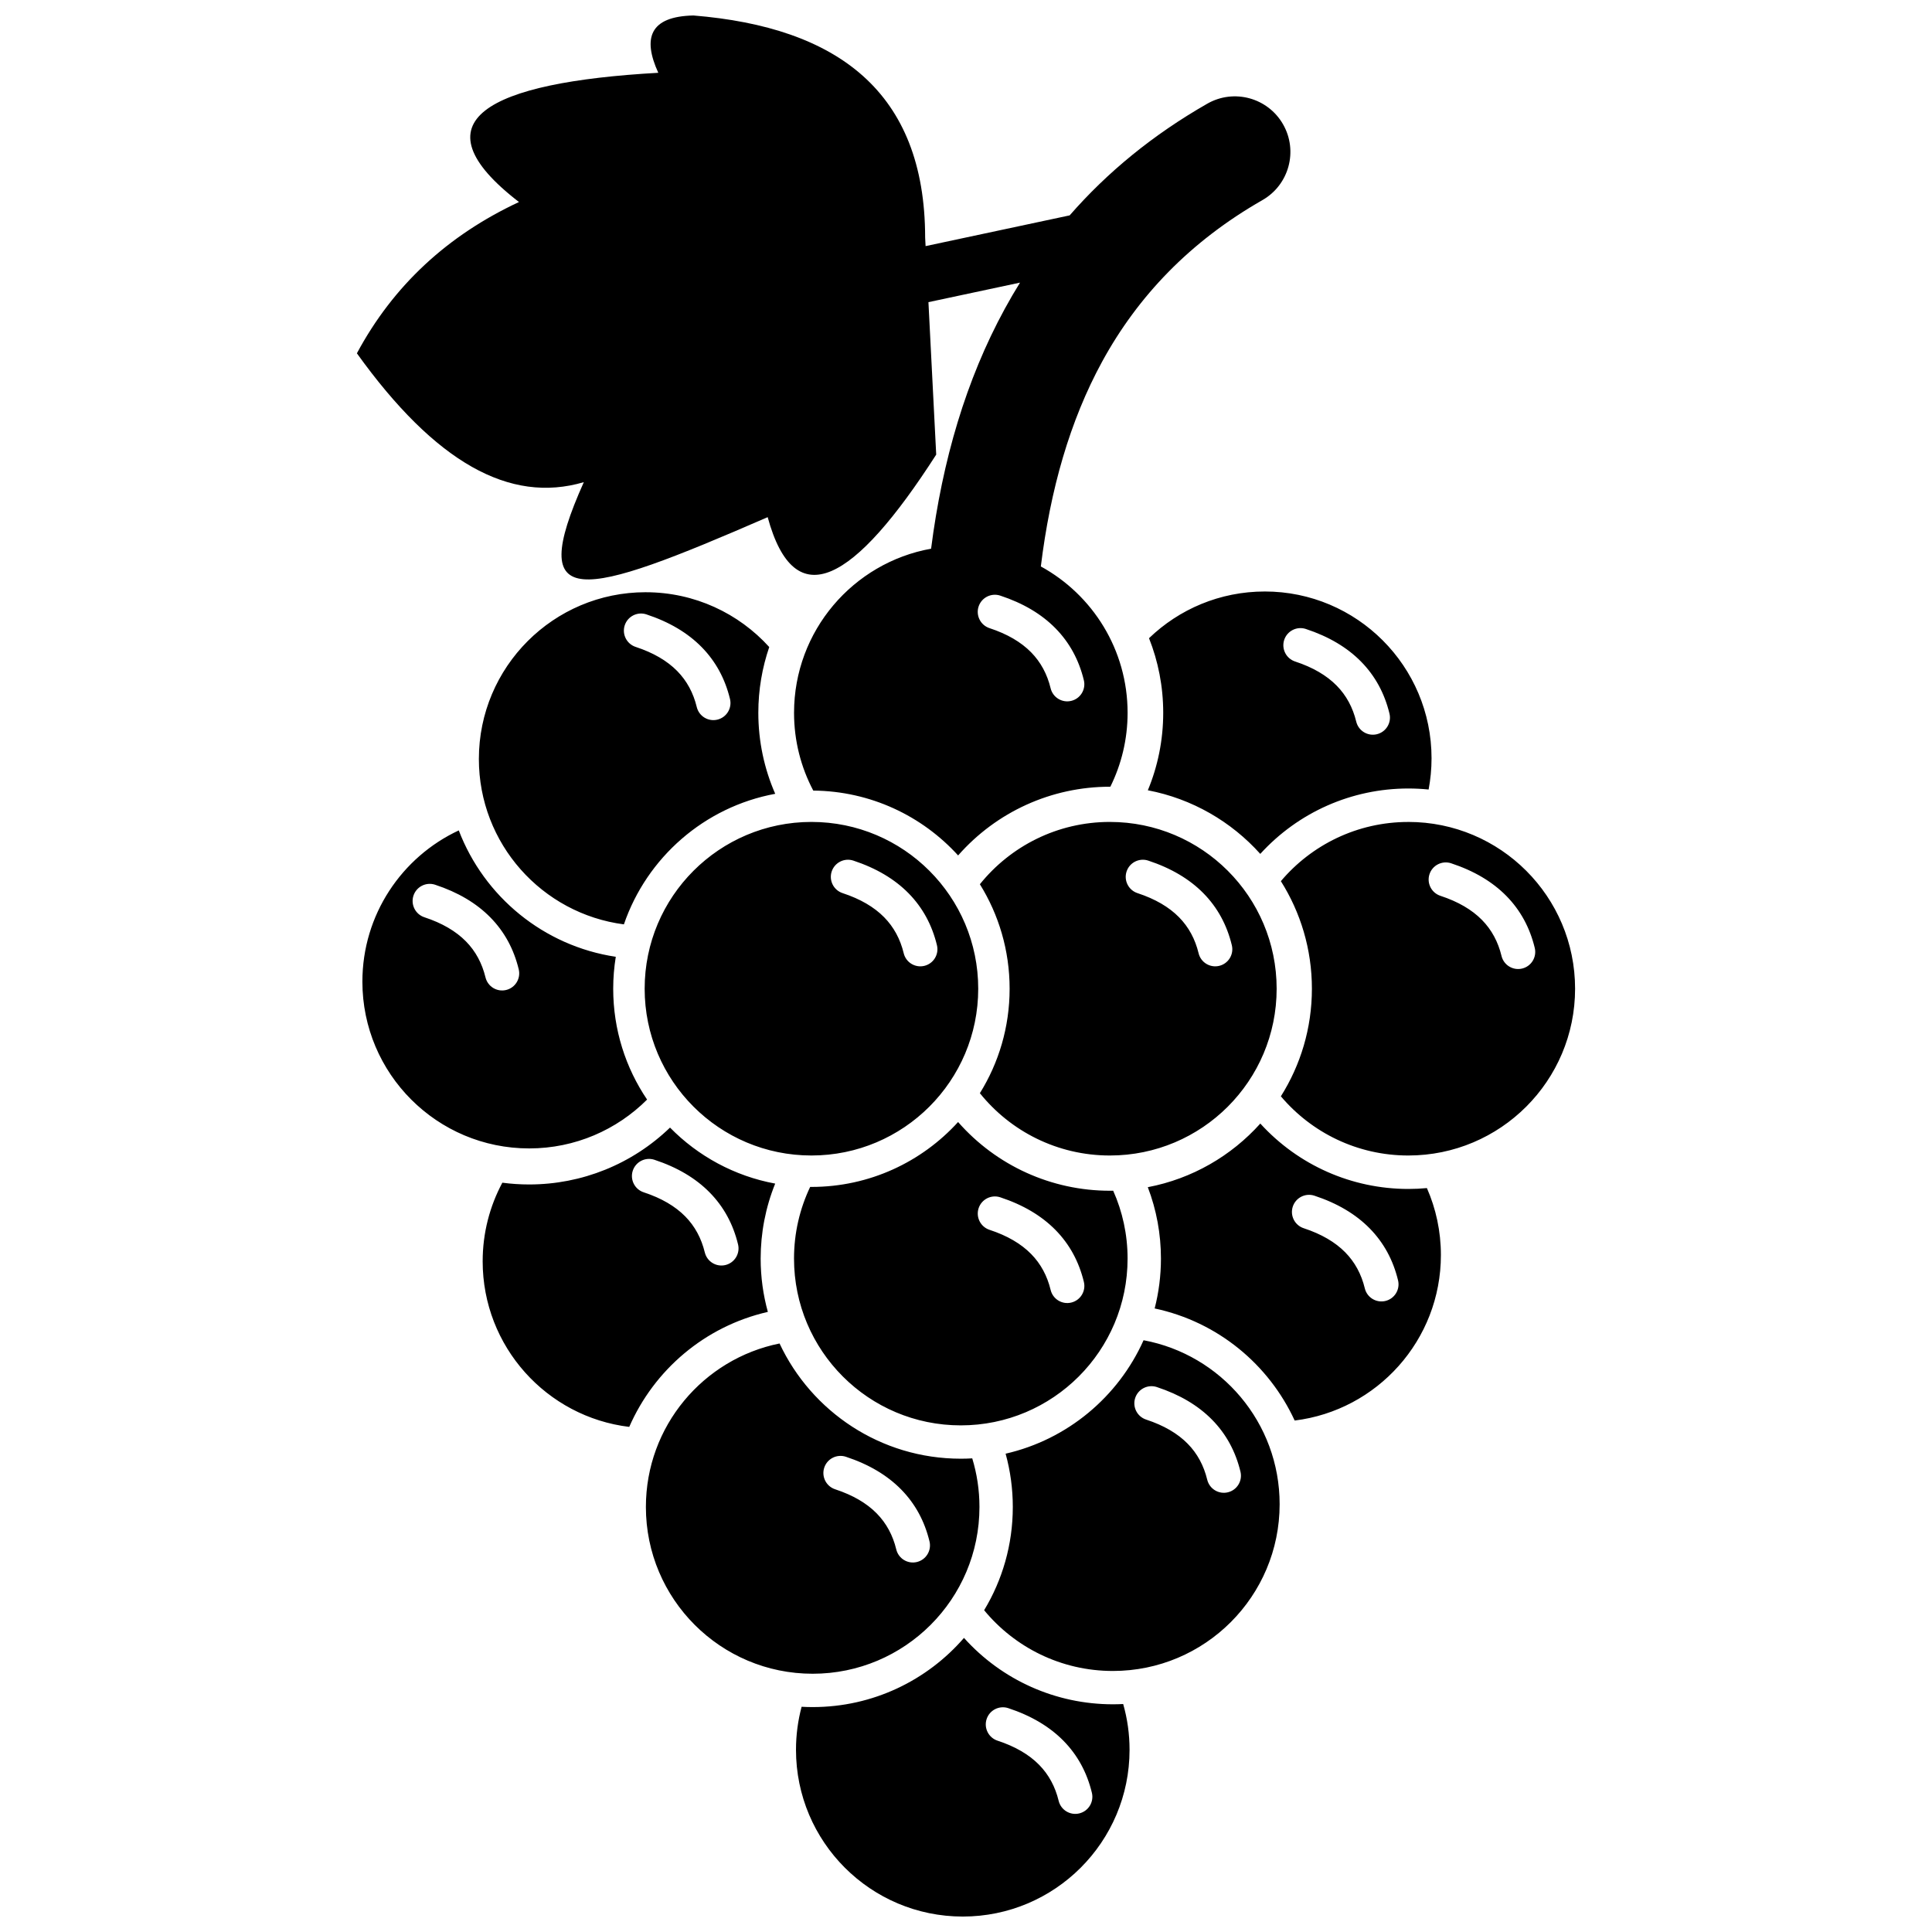 <?xml version="1.0" encoding="UTF-8"?>
<!-- Uploaded to: ICON Repo, www.svgrepo.com, Generator: ICON Repo Mixer Tools -->
<svg width="800px" height="800px" version="1.1" viewBox="144 144 512 512" xmlns="http://www.w3.org/2000/svg">
 <defs>
  <clipPath id="a">
   <path d="m238 148.09h324v503.81h-324z"/>
  </clipPath>
 </defs>
 <g clip-path="url(#a)">
  <path d="m359.04 361.82c24.41 0 44.199 19.785 44.199 44.199 0 24.41-19.789 44.199-44.199 44.199-24.41 0-44.199-19.789-44.199-44.199 0-24.41 19.789-44.199 44.199-44.199zm65.512 259.41c0.59 2.434 3.039 3.93 5.469 3.34 2.434-0.59 3.93-3.039 3.34-5.469-1.297-5.352-3.777-9.965-7.535-13.781-3.68-3.734-8.535-6.641-14.645-8.652-2.383-0.773-4.945 0.531-5.719 2.914-0.773 2.383 0.531 4.945 2.914 5.719 4.695 1.543 8.332 3.684 10.988 6.379 2.578 2.617 4.285 5.816 5.191 9.551zm39.375-85.094c0.59 2.434 3.039 3.93 5.469 3.34 2.434-0.586 3.93-3.039 3.34-5.469-1.297-5.352-3.777-9.969-7.535-13.781-3.68-3.738-8.535-6.641-14.648-8.652-2.383-0.773-4.941 0.531-5.719 2.914-0.773 2.383 0.531 4.941 2.914 5.719 4.695 1.543 8.332 3.684 10.988 6.379 2.578 2.613 4.285 5.812 5.191 9.551zm-82.41 18.473c0.59 2.434 3.039 3.93 5.469 3.34 2.434-0.59 3.93-3.039 3.34-5.469-1.297-5.352-3.777-9.965-7.535-13.781-3.68-3.734-8.535-6.641-14.645-8.652-2.383-0.773-4.945 0.531-5.719 2.914-0.773 2.383 0.531 4.945 2.914 5.719 4.695 1.543 8.332 3.684 10.988 6.379 2.578 2.617 4.285 5.812 5.191 9.551zm124.17-69.184c0.59 2.434 3.039 3.93 5.469 3.34 2.434-0.586 3.93-3.039 3.34-5.469-1.297-5.352-3.777-9.965-7.535-13.781-3.68-3.734-8.535-6.641-14.645-8.652-2.383-0.773-4.945 0.531-5.719 2.914-0.773 2.383 0.531 4.945 2.914 5.719 4.695 1.543 8.332 3.684 10.988 6.379 2.578 2.617 4.285 5.816 5.191 9.551zm-83.258 0.426c0.59 2.434 3.039 3.93 5.469 3.34 2.434-0.586 3.93-3.039 3.34-5.469-1.297-5.352-3.777-9.965-7.535-13.781-3.68-3.734-8.535-6.641-14.645-8.652-2.383-0.773-4.945 0.531-5.719 2.914-0.773 2.383 0.531 4.945 2.914 5.719 4.695 1.543 8.332 3.684 10.988 6.379 2.578 2.617 4.285 5.816 5.191 9.551zm-91.648-9.945c0.59 2.434 3.039 3.93 5.469 3.34 2.434-0.59 3.93-3.039 3.34-5.469-1.297-5.352-3.777-9.965-7.539-13.781-3.68-3.734-8.535-6.641-14.645-8.652-2.383-0.773-4.945 0.531-5.719 2.914-0.773 2.383 0.531 4.945 2.914 5.719 4.695 1.543 8.332 3.684 10.988 6.379 2.578 2.617 4.285 5.816 5.191 9.551zm-58.121-72.891c0.59 2.434 3.039 3.93 5.469 3.34 2.434-0.586 3.93-3.039 3.34-5.469-1.297-5.352-3.777-9.969-7.535-13.781-3.68-3.738-8.535-6.641-14.648-8.652-2.383-0.773-4.941 0.531-5.719 2.914-0.773 2.383 0.531 4.941 2.914 5.719 4.695 1.543 8.332 3.684 10.988 6.379 2.578 2.617 4.285 5.816 5.191 9.551zm110.83-6.394c0.59 2.434 3.039 3.926 5.469 3.34 2.434-0.59 3.93-3.039 3.34-5.469-1.297-5.352-3.777-9.965-7.535-13.781-3.68-3.734-8.535-6.641-14.645-8.652-2.383-0.773-4.945 0.531-5.719 2.914-0.773 2.383 0.531 4.945 2.914 5.719 4.695 1.543 8.332 3.684 10.988 6.379 2.578 2.617 4.285 5.812 5.191 9.551zm78.148 0c0.59 2.434 3.039 3.926 5.469 3.34 2.434-0.59 3.93-3.039 3.34-5.469-1.297-5.352-3.777-9.965-7.535-13.781-3.68-3.734-8.535-6.641-14.645-8.652-2.383-0.773-4.945 0.531-5.719 2.914s0.531 4.945 2.914 5.719c4.695 1.543 8.332 3.684 10.988 6.379 2.578 2.617 4.285 5.812 5.191 9.551zm80.277 0.711c0.59 2.434 3.039 3.93 5.469 3.34 2.434-0.586 3.93-3.039 3.34-5.469-1.297-5.352-3.777-9.965-7.535-13.781-3.68-3.734-8.535-6.641-14.645-8.652-2.383-0.773-4.945 0.531-5.719 2.914-0.773 2.383 0.531 4.945 2.914 5.719 4.695 1.543 8.332 3.684 10.988 6.379 2.578 2.617 4.285 5.816 5.191 9.551zm-38.5-62.094c0.586 2.434 3.039 3.93 5.469 3.34 2.434-0.59 3.93-3.039 3.34-5.469-1.297-5.352-3.777-9.965-7.535-13.781-3.68-3.734-8.535-6.641-14.648-8.652-2.383-0.773-4.945 0.531-5.719 2.914-0.773 2.383 0.531 4.945 2.914 5.719 4.695 1.543 8.332 3.684 10.988 6.379 2.578 2.617 4.285 5.816 5.191 9.551zm-80.992-8.84c0.59 2.434 3.039 3.93 5.469 3.34 2.434-0.586 3.93-3.039 3.34-5.469-1.297-5.352-3.777-9.965-7.535-13.781-3.68-3.738-8.535-6.641-14.645-8.652-2.383-0.773-4.945 0.531-5.719 2.914-0.773 2.383 0.531 4.945 2.914 5.719 4.695 1.543 8.332 3.684 10.988 6.379 2.578 2.617 4.285 5.816 5.191 9.551zm-93.777 4.973c0.59 2.434 3.039 3.93 5.469 3.34 2.434-0.59 3.93-3.039 3.34-5.469-1.297-5.352-3.777-9.965-7.535-13.781-3.68-3.734-8.535-6.641-14.645-8.652-2.383-0.773-4.945 0.531-5.719 2.914-0.773 2.383 0.531 4.945 2.914 5.719 4.695 1.543 8.332 3.684 10.988 6.379 2.578 2.617 4.285 5.816 5.191 9.551zm-0.891-183.27c38.164 3.113 61.375 20.176 61.418 58.852l0.117 2.269 38.18-8.145c9.961-11.414 22.031-21.34 36.473-29.598 7.055-4.035 16.047-1.586 20.082 5.469 4.035 7.055 1.586 16.047-5.469 20.082-19.164 10.957-32.996 25.445-42.477 42.805-8.562 15.68-13.754 33.941-16.246 54.281 13.703 7.508 22.992 22.059 22.992 38.785 0 7.035-1.648 13.684-4.57 19.59h-0.117c-15.488 0-30.074 6.652-40.227 18.211-9.508-10.453-23.176-17.051-38.387-17.188-3.25-6.156-5.094-13.164-5.094-20.609 0-21.723 15.668-39.781 36.32-43.496 2.992-23.379 9.242-44.746 19.547-63.613 1.277-2.344 2.621-4.641 4.019-6.898l-24.27 5.176 2.059 40.402c-21.711 33.809-37.477 42.945-44.664 16.578-49.703 21.637-64.219 25.332-48.723-9.277-19.645 5.793-39.383-5.234-60.137-34.145 9.645-17.977 24.043-31.262 42.953-40.094-27.926-21.527-8.254-31.711 36.922-34.246-4.219-9.227-2.246-14.93 9.301-15.188zm113.9 447.49c1.098 3.852 1.688 7.918 1.688 12.117 0 24.41-19.789 44.199-44.199 44.199-24.41 0-44.199-19.789-44.199-44.199 0-3.941 0.52-7.758 1.488-11.395 0.973 0.055 1.945 0.082 2.93 0.082 16.016 0 30.375-7.106 40.102-18.332 10.047 11.188 24.32 17.594 39.457 17.594 0.918 0 1.828-0.023 2.734-0.07zm5.398-96.414c20.527 3.816 36.062 21.816 36.062 43.449 0 24.41-19.785 44.199-44.195 44.199-13.738 0-26.012-6.269-34.117-16.098 4.824-7.988 7.598-17.352 7.598-27.363 0-4.773-0.637-9.523-1.906-14.121 16.363-3.742 29.844-15.059 36.559-30.062zm-45.398 31.309c1.238 4.074 1.91 8.398 1.91 12.875 0 24.41-19.789 44.199-44.199 44.199-24.41 0-44.199-19.789-44.199-44.199 0-21.402 15.215-39.25 35.422-43.324 8.465 18.039 26.793 30.535 48.035 30.535 1.02 0 2.027-0.031 3.031-0.09zm120.49-71.629c2.383 5.43 3.707 11.43 3.707 17.738 0 22.566-16.91 41.18-38.75 43.863-6.844-14.848-20.371-26.148-37.105-29.703 1.082-4.223 1.664-8.652 1.664-13.219 0-6.484-1.172-12.887-3.481-18.918 11.75-2.234 22.141-8.305 29.816-16.863 10.051 11.039 24.223 17.332 39.227 17.332 1.66 0 3.305-0.078 4.926-0.23zm-83.141 0.695c2.453 5.496 3.816 11.582 3.816 17.988 0 24.41-19.789 44.199-44.199 44.199s-44.199-19.789-44.199-44.199c0-6.801 1.539-13.238 4.281-18.996l0.336 0.004c15.402 0 29.254-6.633 38.863-17.199 10.152 11.559 24.738 18.211 40.227 18.211l0.875-0.012zm-128.25 62.59c-21.883-2.641-38.844-21.277-38.844-43.875 0-7.539 1.887-14.633 5.215-20.84 2.328 0.309 4.703 0.469 7.113 0.469 13.977 0 27.293-5.391 37.324-15.074 7.398 7.535 17.055 12.848 27.871 14.844-2.551 6.309-3.852 13.039-3.852 19.871 0 4.894 0.664 9.629 1.906 14.129-16.734 3.824-30.148 15.41-36.734 30.477zm206.46-160.32c24.41 0 44.199 19.785 44.199 44.199 0 24.41-19.789 44.199-44.199 44.199-13.543 0-25.664-6.094-33.77-15.688 5.203-8.254 8.223-18.031 8.223-28.508 0-10.477-3.016-20.254-8.223-28.508 8.105-9.594 20.227-15.688 33.77-15.688zm-79.09 0c24.41 0 44.199 19.785 44.199 44.199 0 24.41-19.785 44.199-44.199 44.199-13.926 0-26.352-6.441-34.449-16.512 4.996-8.039 7.883-17.523 7.883-27.688 0-10.164-2.887-19.645-7.883-27.688 8.102-10.066 20.52-16.512 34.449-16.512zm-122.64 73.578c-7.996 7.996-19.047 12.945-31.25 12.945-24.41 0-44.199-19.789-44.199-44.199 0-17.742 10.457-33.043 25.543-40.078 6.715 17.555 22.496 30.629 41.609 33.492-0.445 2.754-0.684 5.578-0.684 8.461 0 10.883 3.309 20.992 8.98 29.379zm163.69-134.65c24.41 0 44.199 19.789 44.199 44.199 0 2.828-0.27 5.598-0.777 8.281-1.77-0.18-3.566-0.27-5.383-0.27-15.004 0-29.176 6.293-39.227 17.332-7.672-8.551-18.055-14.621-29.797-16.859 2.625-6.324 4.074-13.262 4.074-20.535 0-6.981-1.336-13.648-3.762-19.766 7.949-7.664 18.762-12.379 30.672-12.379zm-164.07 0.199c12.988 0 24.668 5.606 32.754 14.523-1.871 5.465-2.894 11.324-2.894 17.418 0 7.637 1.598 14.898 4.477 21.477-18.762 3.461-34.027 16.895-40.102 34.602-21.688-2.828-38.434-21.367-38.434-43.824 0-24.41 19.789-44.199 44.199-44.199z" fill-rule="evenodd"/>
 </g>
</svg>